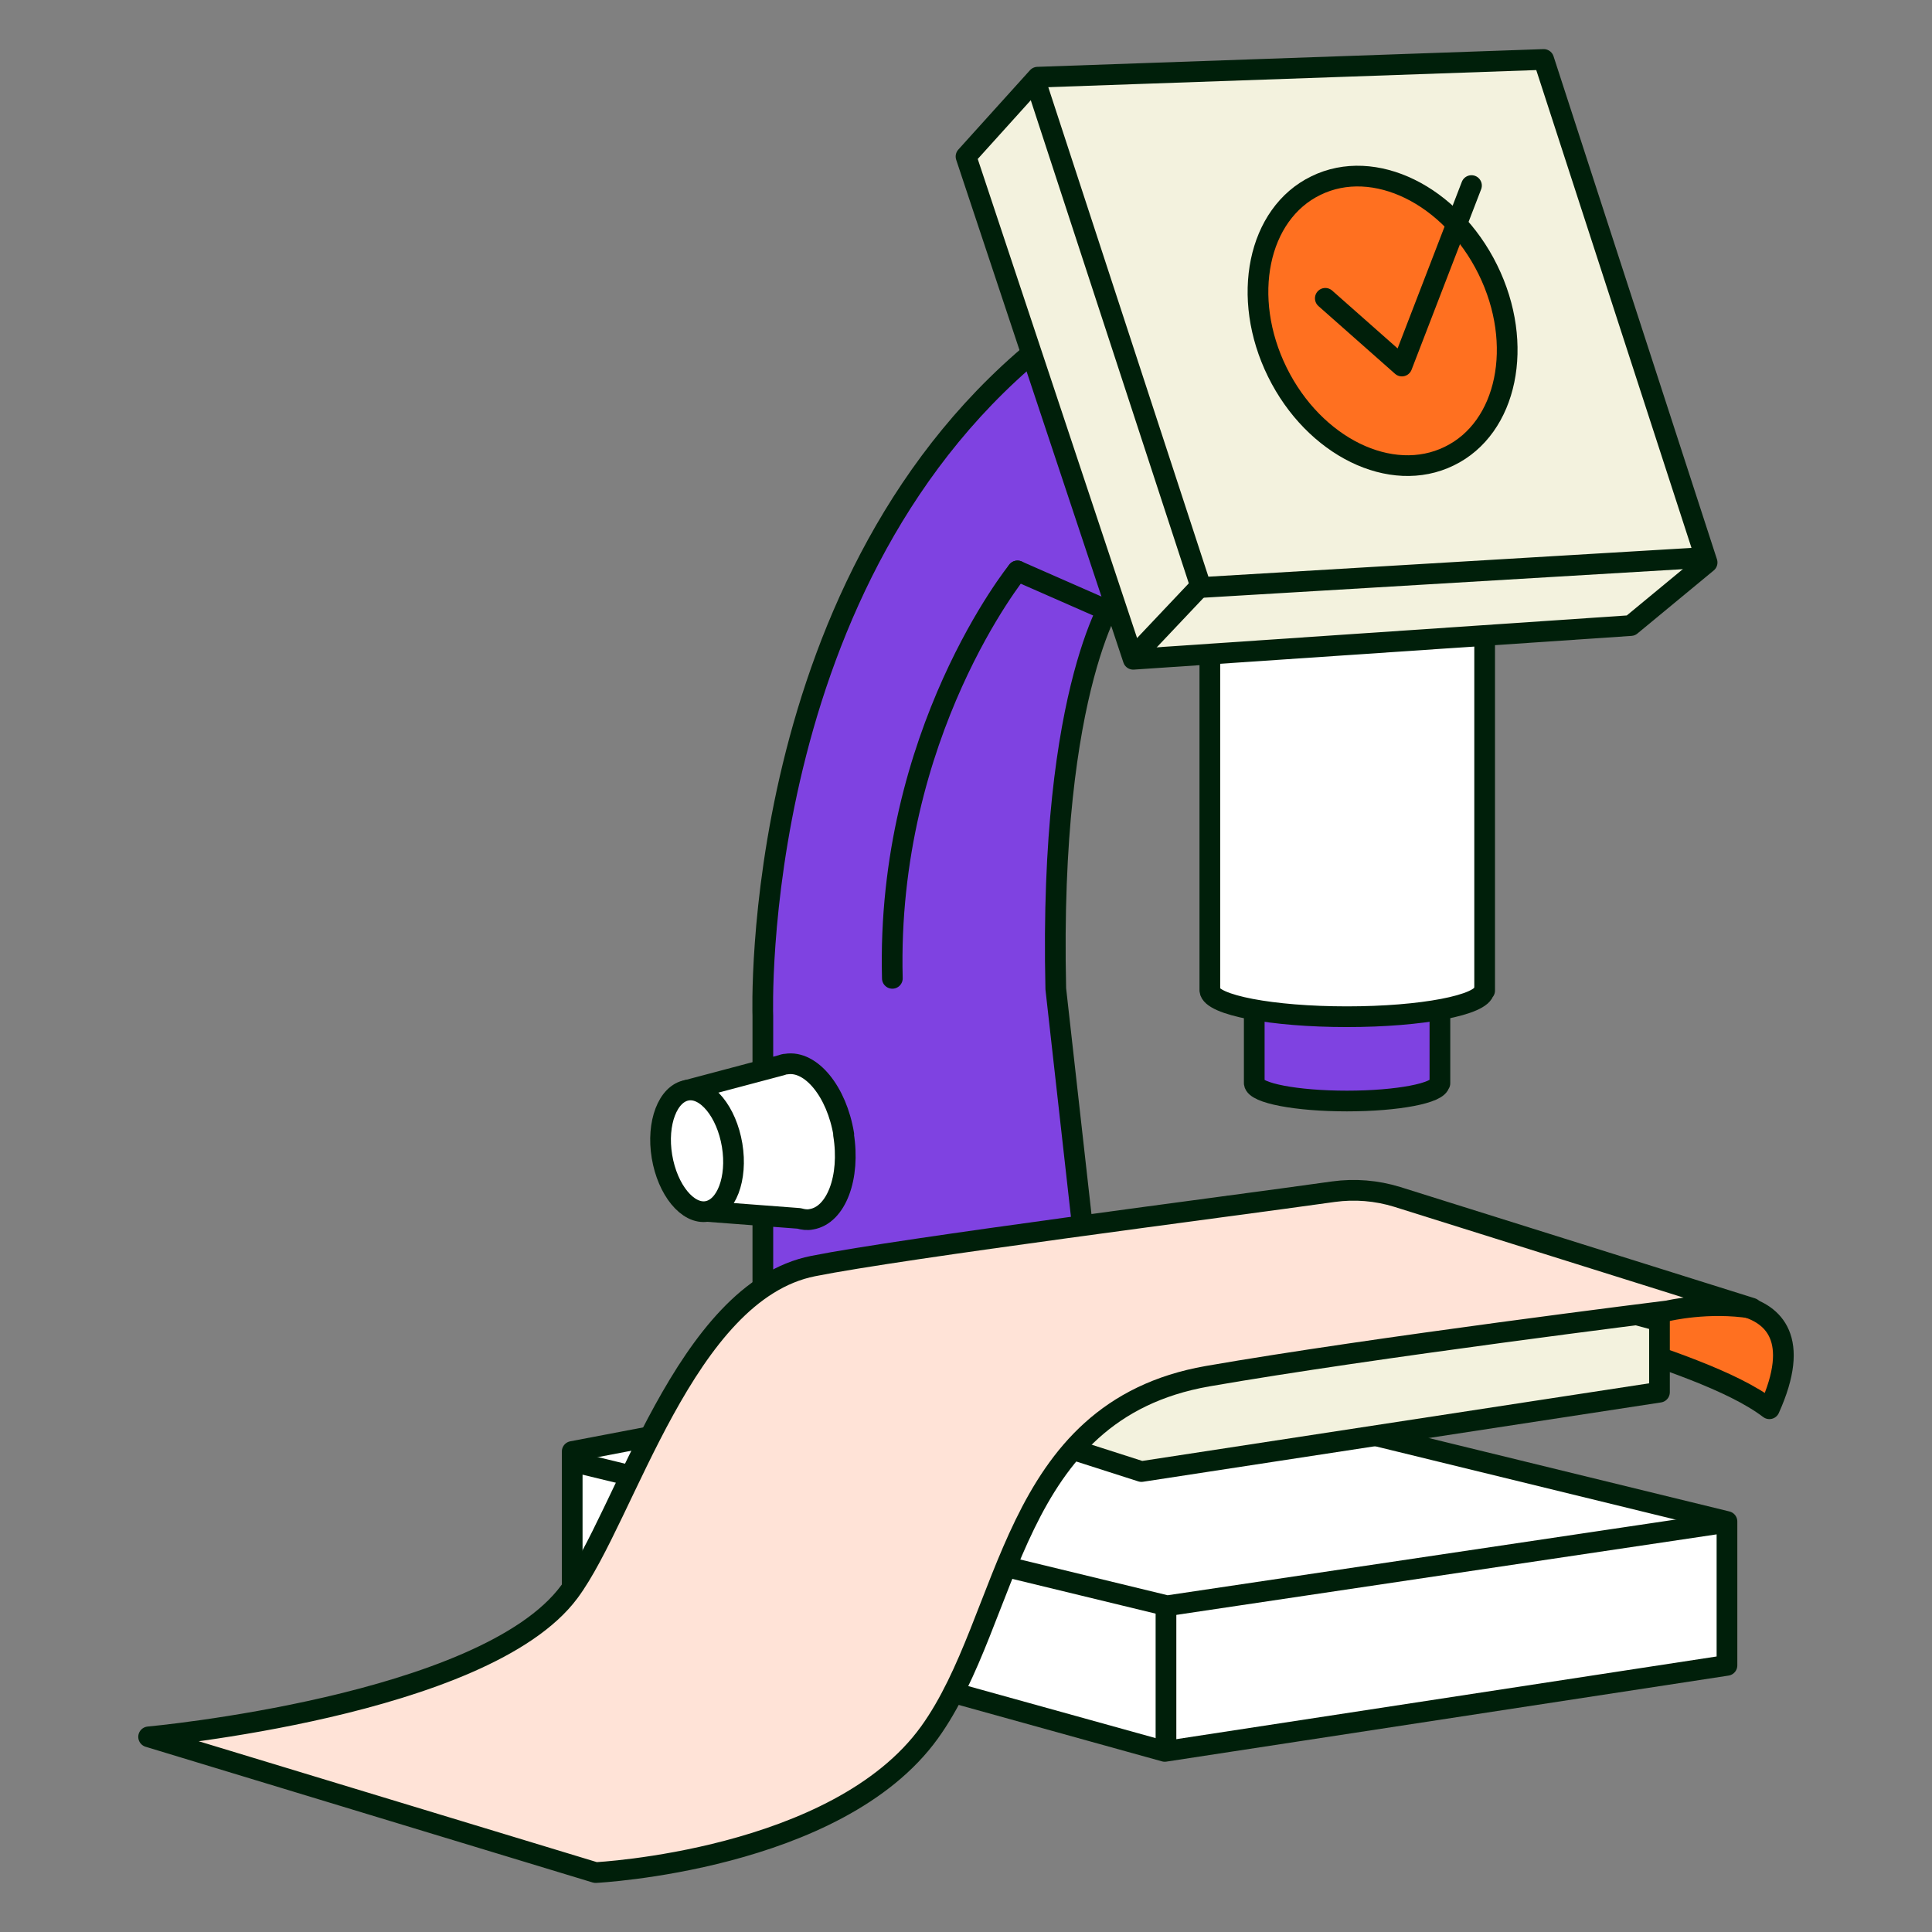 <?xml version="1.0" encoding="UTF-8"?> <svg xmlns="http://www.w3.org/2000/svg" width="140" height="140" viewBox="0 0 140 140" fill="none"><rect x="0" y="0" width="140" height="140" fill="#808080" stroke="none"/> <path d="M73.731 41.373L82.501 45.226L87.035 41.773C87.035 41.773 87.332 37.477 76.061 24.547C54.157 41.647 55.279 73.635 55.279 73.635V103.769L63.647 107.497L80.108 103.769L76.506 71.655C75.998 49.459 80.955 42.889 80.955 42.889" fill="#7F42E1"></path> <path d="M73.731 41.373L82.501 45.226L87.035 41.773C87.035 41.773 87.332 37.477 76.061 24.547C54.157 41.647 55.279 73.635 55.279 73.635V103.769L63.647 107.497L80.108 103.769L76.506 71.655C75.998 49.459 80.955 42.889 80.955 42.889" stroke="#001F0A" stroke-width="1.5" stroke-linecap="round" stroke-linejoin="round"></path> <path d="M126.267 94.629C128.513 95.219 130.504 97.009 128.216 102.084C122.857 97.999 107.646 95.472 106.544 92.313C106.057 90.902 106.354 88.375 106.354 88.375L126.267 94.629Z" fill="#FF7020" stroke="#001F0A" stroke-width="1.5" stroke-linecap="round" stroke-linejoin="round"></path> <path d="M41.464 105.201V114.993L84.405 126.913L125.143 120.679V110.255L76.779 98.441L41.464 105.18V105.201Z" fill="white" stroke="#001F0A" stroke-width="1.5" stroke-linecap="round" stroke-linejoin="round"></path> <path d="M124.425 110.423L84.577 116.361L41.933 106.021" stroke="#001F0A" stroke-width="1.5" stroke-linecap="round" stroke-linejoin="round"></path> <path d="M55.851 93.429V98.02L82.713 106.633L120.252 100.884V95.724L89.069 87.406L55.873 93.429H55.851Z" fill="#F3F2DE" stroke="#001F0A" stroke-width="1.5" stroke-linecap="round" stroke-linejoin="round"></path> <path d="M84.491 116.949V126.215" stroke="#001F0A" stroke-width="1.5" stroke-linecap="round" stroke-linejoin="round"></path> <path d="M104.362 59.82H90.888V78.499C90.973 79.215 93.939 79.784 97.604 79.784C101.269 79.784 104.256 79.215 104.319 78.499H104.341V59.82H104.362Z" fill="#7F42E1" stroke="#001F0A" stroke-width="1.5" stroke-linecap="round" stroke-linejoin="round"></path> <path d="M107.583 44.172H87.67V71.78C87.776 72.833 92.182 73.675 97.605 73.675C103.028 73.675 107.414 72.833 107.541 71.78H107.583V44.172Z" fill="white" stroke="#001F0A" stroke-width="1.5" stroke-linecap="round" stroke-linejoin="round"></path> <path d="M126.945 94.797C123.788 94.292 120.865 94.987 120.865 94.987C120.865 94.987 99.469 97.64 87.499 99.725C73.073 102.252 73.348 117.225 67.353 125.543C60.659 134.83 43.16 135.693 43.16 135.693L10.769 125.859C10.769 125.859 35.11 123.647 41.254 115.35C45.342 109.833 49.6 93.597 58.922 91.744C65.468 90.438 88.898 87.448 96.63 86.353C98.177 86.142 99.744 86.268 101.248 86.732L126.945 94.797Z" fill="#FFE3D7" stroke="#001F0A" stroke-width="1.5" stroke-linecap="round" stroke-linejoin="round"></path> <path d="M70.001 11.342L75.191 5.593L111.862 4.309L123.704 40.761L118.174 45.331L82.118 47.774L70.001 11.342Z" fill="#F3F2DE" stroke="#001F0A" stroke-width="1.5" stroke-linecap="round" stroke-linejoin="round"></path> <path d="M61.144 82.204C60.636 79.108 58.772 76.813 56.971 77.108C56.844 77.108 56.738 77.15 56.611 77.192L49.79 79.003L51.23 87.784L57.903 88.29C58.2 88.374 58.496 88.416 58.793 88.353C60.594 88.058 61.632 85.32 61.123 82.204H61.144Z" fill="white" stroke="#001F0A" stroke-width="1.5" stroke-linecap="round" stroke-linejoin="round"></path> <path d="M51.231 87.784C52.629 87.552 53.455 85.404 53.053 82.983C52.65 80.561 51.188 78.771 49.79 79.003C48.392 79.234 47.566 81.382 47.968 83.804C48.371 86.226 49.832 88.016 51.231 87.784Z" fill="white" stroke="#001F0A" stroke-width="1.5" stroke-linecap="round" stroke-linejoin="round"></path> <path d="M73.73 41.371C73.73 41.371 64.197 53.122 64.663 70.895" stroke="#001F0A" stroke-width="1.5" stroke-linecap="round" stroke-linejoin="round"></path> <path d="M75.233 6.498L87.033 42.572L123.47 40.402" stroke="#001F0A" stroke-width="1.5" stroke-linecap="round" stroke-linejoin="round"></path> <path d="M105.017 33.053C109.233 31.011 110.483 24.946 107.814 19.534C105.144 14.122 99.573 11.384 95.357 13.448C91.141 15.491 89.892 21.555 92.561 26.968C95.23 32.38 100.802 35.117 105.017 33.053Z" fill="#FF7020" stroke="#001F0A" stroke-width="1.5" stroke-linecap="round" stroke-linejoin="round"></path> <path d="M96.037 21.618L101.587 26.525L106.629 13.447" stroke="#001F0A" stroke-width="1.5" stroke-linecap="round" stroke-linejoin="round"></path> <path d="M86.95 42.51L82.67 47.037" stroke="#001F0A" stroke-width="1.5" stroke-linecap="round" stroke-linejoin="round"></path> </svg> 